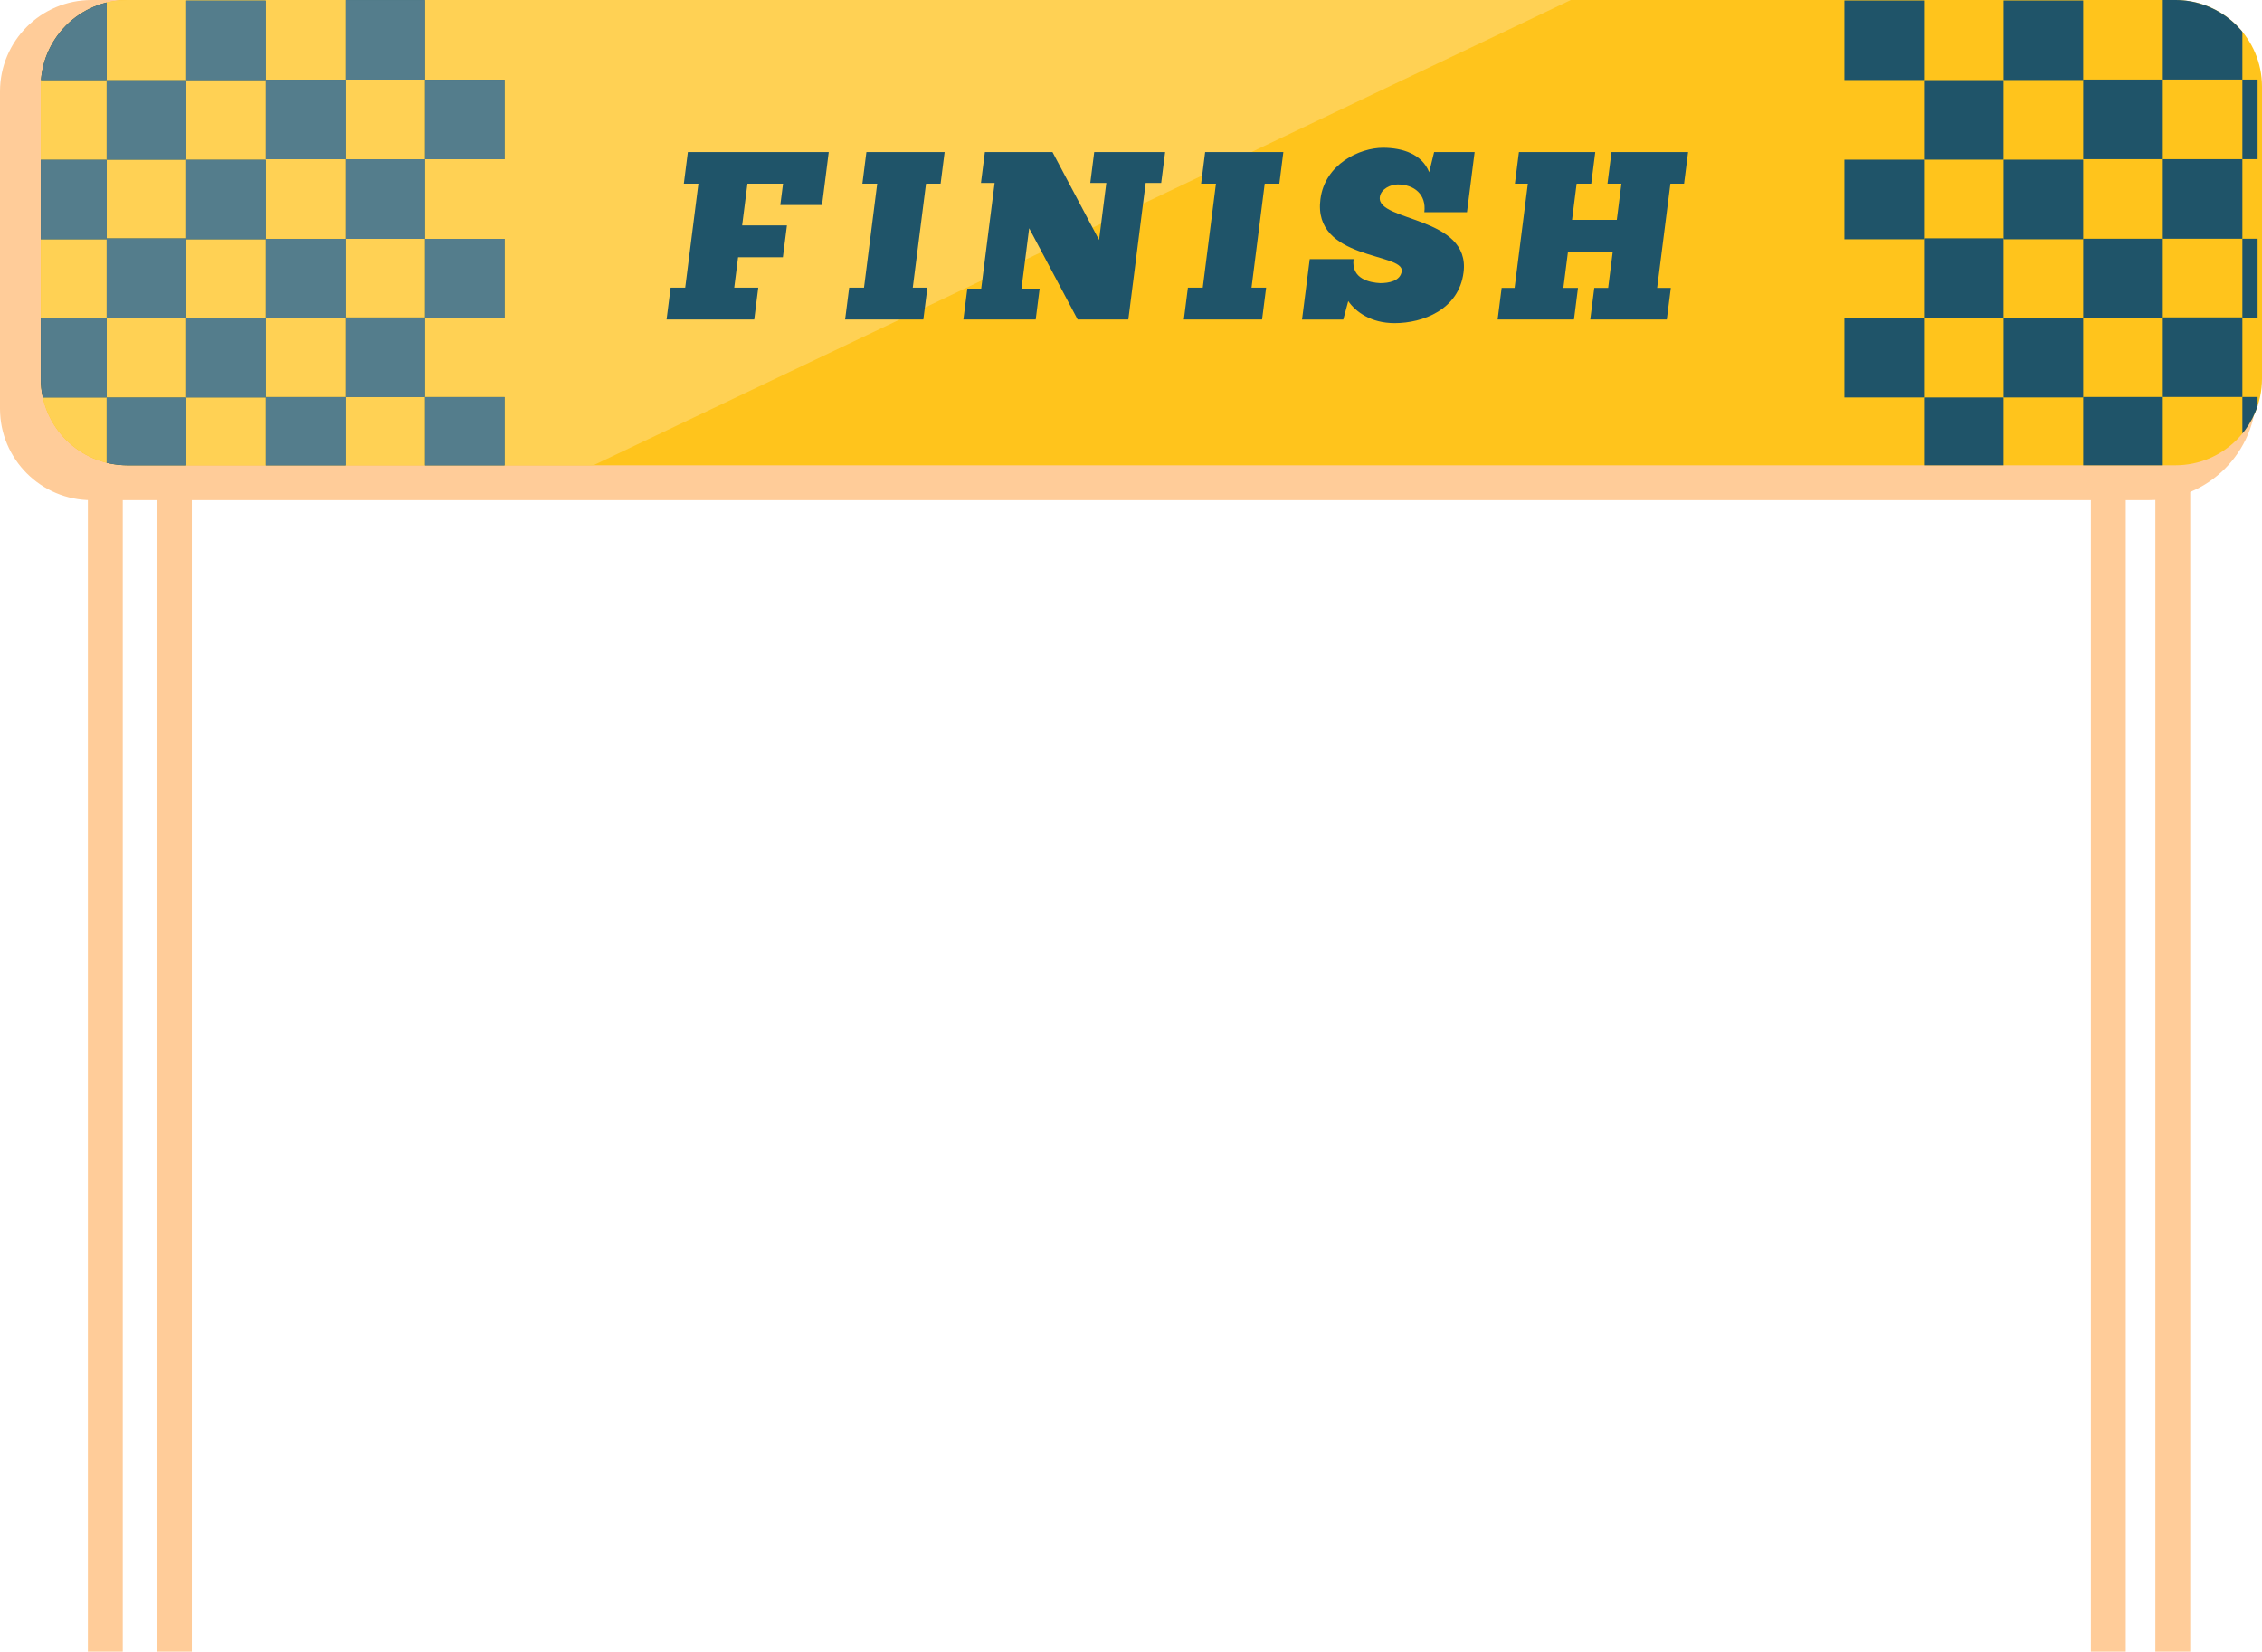 <?xml version="1.0" encoding="UTF-8"?>
<svg id="Layer_2" data-name="Layer 2" xmlns="http://www.w3.org/2000/svg" xmlns:xlink="http://www.w3.org/1999/xlink" viewBox="0 0 529.19 386.44">
  <defs>
    <clipPath id="clippath">
      <rect y="0" width="529.19" height="386.44" style="fill: none;"/>
    </clipPath>
    <clipPath id="clippath-1">
      <path d="M29.81,0C18.62,0,9.54,9.08,9.54,20.27v68.33c0,11.19,9.07,20.27,20.27,20.27h479.11c8.96,0,16.57-5.82,19.24-13.88V13.89c-2.67-8.07-10.28-13.89-19.24-13.89H29.81Z" style="fill: none;"/>
    </clipPath>
    <clipPath id="clippath-2">
      <rect y="0" width="529.19" height="386.44" style="fill: none;"/>
    </clipPath>
  </defs>
  <g id="Layer_1-2" data-name="Layer 1">
    <g>
      <rect x="20.56" y="48.35" width="8.16" height="338.08" style="fill: #fc9;"/>
      <rect x="36.72" y="48.35" width="8.16" height="338.08" style="fill: #fc9;"/>
      <rect x="489.16" y="48.35" width="8.16" height="338.08" style="fill: #fc9;"/>
      <rect x="504.24" y="48.35" width="8.16" height="338.08" style="fill: #fc9;"/>
      <g style="clip-path: url(#clippath);">
        <path d="M502.87,117.03H21.42C9.59,117.03,0,107.44,0,95.61V21.42C0,9.59,9.59,0,21.42,0h485c11.83,0,21.42,9.59,21.42,21.42v70.62c0,13.74-11.24,24.98-24.98,24.98" style="fill: #fc9;"/>
        <path d="M508.92,108.87H29.81c-11.19,0-20.27-9.07-20.27-20.27V20.27C9.54,9.08,18.62,0,29.81,0h479.11c11.19,0,20.27,9.08,20.27,20.27v68.33c0,11.19-9.07,20.27-20.27,20.27" style="fill: #ffc41c;"/>
      </g>
      <g style="clip-path: url(#clippath-1);">
        <rect x="43.57" y=".13" width="18.62" height="18.62" style="fill: #1f5469;"/>
        <rect x="24.95" y="18.75" width="18.62" height="18.62" style="fill: #1f5469;"/>
        <rect x="6.33" y=".13" width="18.62" height="18.62" style="fill: #1f5469;"/>
        <rect x="24.95" y="55.77" width="18.62" height="18.62" style="fill: #1f5469;"/>
        <rect x="43.57" y="74.39" width="18.62" height="18.62" style="fill: #1f5469;"/>
        <rect x="24.95" y="93.01" width="18.62" height="18.62" style="fill: #1f5469;"/>
        <rect x="6.33" y="74.39" width="18.62" height="18.62" style="fill: #1f5469;"/>
        <rect x="43.57" y="37.37" width="18.62" height="18.62" style="fill: #1f5469;"/>
        <rect x="6.33" y="37.37" width="18.62" height="18.62" style="fill: #1f5469;"/>
        <rect x="80.81" y=".01" width="18.62" height="18.62" style="fill: #1f5469;"/>
        <rect x="99.43" y="18.64" width="18.62" height="18.62" style="fill: #1f5469;"/>
        <rect x="80.81" y="37.26" width="18.62" height="18.62" style="fill: #1f5469;"/>
        <rect x="62.19" y="18.64" width="18.62" height="18.62" style="fill: #1f5469;"/>
        <rect x="80.81" y="74.27" width="18.62" height="18.62" style="fill: #1f5469;"/>
        <rect x="99.43" y="92.89" width="18.62" height="18.62" style="fill: #1f5469;"/>
        <rect x="62.19" y="92.89" width="18.62" height="18.62" style="fill: #1f5469;"/>
        <rect x="99.43" y="55.88" width="18.62" height="18.62" style="fill: #1f5469;"/>
        <rect x="62.19" y="55.88" width="18.62" height="18.62" style="fill: #1f5469;"/>
        <rect x="468.74" y=".11" width="18.62" height="18.62" style="fill: #1f5469;"/>
        <rect x="450.11" y="18.74" width="18.62" height="18.62" style="fill: #1f5469;"/>
        <rect x="431.49" y=".11" width="18.62" height="18.62" style="fill: #1f5469;"/>
        <rect x="450.11" y="55.75" width="18.62" height="18.62" style="fill: #1f5469;"/>
        <rect x="468.74" y="74.37" width="18.62" height="18.62" style="fill: #1f5469;"/>
        <rect x="450.11" y="93" width="18.62" height="18.62" style="fill: #1f5469;"/>
        <rect x="431.49" y="74.37" width="18.62" height="18.62" style="fill: #1f5469;"/>
        <rect x="468.74" y="37.36" width="18.62" height="18.62" style="fill: #1f5469;"/>
        <rect x="431.49" y="37.36" width="18.62" height="18.62" style="fill: #1f5469;"/>
        <rect x="505.98" width="18.62" height="18.62" style="fill: #1f5469;"/>
        <rect x="524.6" y="18.62" width="18.62" height="18.62" style="fill: #1f5469;"/>
        <rect x="505.98" y="37.24" width="18.62" height="18.62" style="fill: #1f5469;"/>
        <rect x="487.36" y="18.62" width="18.62" height="18.62" style="fill: #1f5469;"/>
        <rect x="505.98" y="74.26" width="18.62" height="18.62" style="fill: #1f5469;"/>
        <rect x="524.6" y="92.88" width="18.62" height="18.62" style="fill: #1f5469;"/>
        <rect x="487.36" y="92.88" width="18.62" height="18.62" style="fill: #1f5469;"/>
        <rect x="524.6" y="55.86" width="18.62" height="18.62" style="fill: #1f5469;"/>
        <rect x="487.36" y="55.86" width="18.62" height="18.62" style="fill: #1f5469;"/>
        <path d="M367.5,0H29.81c-1.68,0-3.31.2-4.86.59v18.16h-15.35c-.04.5-.06,1.01-.06,1.52v17.1h15.4v-18.62h18.62V.13h18.62v18.62h-18.62v18.62h-18.62v18.39h18.62v18.62h-18.62v18.62h-14.92c1.66,7.5,7.49,13.44,14.92,15.27v-15.27h18.62v-18.62h18.62v18.62h-18.62v15.86h18.62v-15.97h18.62v-18.4h-18.62v-18.62h18.62v-18.62h18.62v-18.62h18.62v18.62h-18.62v18.62h-18.62v18.4h18.62v18.62h-18.62v15.97h18.62v-15.97h18.62v15.97h20.8L367.5,0ZM80.81,18.64v18.62h-18.62v-18.62h18.62ZM80.81.01h18.62v18.62h-18.62V.01ZM43.57,37.37h18.62v18.62h-18.62v-18.62ZM99.43,55.88h18.62v18.62h-18.62v-18.62ZM24.95,55.99h-15.4v18.39h15.4v-18.39Z" style="fill: #ffd154;"/>
        <rect x="43.57" y=".13" width="18.62" height="18.62" style="fill: #547d8c;"/>
        <polygon points="43.57 18.75 43.57 18.75 24.95 18.75 24.95 37.37 43.57 37.37 43.57 18.75" style="fill: #547d8c;"/>
        <path d="M24.95.59c-8.37,2.06-14.69,9.32-15.35,18.16h15.35V.59Z" style="fill: #547d8c;"/>
        <polygon points="43.57 55.77 24.95 55.77 24.95 55.99 24.95 74.39 43.57 74.39 43.57 55.77" style="fill: #547d8c;"/>
        <rect x="43.57" y="74.39" width="18.62" height="18.62" style="fill: #547d8c;"/>
        <path d="M43.57,93.01h-18.62v15.27c1.56.38,3.19.59,4.86.59h13.76v-15.86Z" style="fill: #547d8c;"/>
        <path d="M24.95,74.39h-15.4v14.22c0,1.51.17,2.99.48,4.41h14.92v-18.62Z" style="fill: #547d8c;"/>
        <rect x="43.57" y="37.37" width="18.62" height="18.62" style="fill: #547d8c;"/>
        <polygon points="24.95 37.37 24.95 37.37 9.54 37.37 9.54 55.99 24.95 55.99 24.95 55.77 24.95 37.37" style="fill: #547d8c;"/>
        <rect x="80.81" y=".01" width="18.62" height="18.62" style="fill: #547d8c;"/>
        <rect x="99.43" y="18.64" width="18.62" height="18.62" style="fill: #547d8c;"/>
        <polygon points="99.43 37.26 99.43 37.26 80.81 37.26 80.81 55.88 99.43 55.88 99.43 37.26" style="fill: #547d8c;"/>
        <polygon points="80.81 18.64 80.81 18.64 62.19 18.64 62.19 37.26 80.81 37.26 80.81 18.64" style="fill: #547d8c;"/>
        <polygon points="99.43 74.27 80.81 74.27 80.81 74.5 80.81 92.9 99.43 92.9 99.43 74.27" style="fill: #547d8c;"/>
        <rect x="99.43" y="92.9" width="18.62" height="15.97" style="fill: #547d8c;"/>
        <polygon points="80.81 92.9 80.81 92.9 62.19 92.9 62.19 108.87 80.81 108.87 80.81 92.9" style="fill: #547d8c;"/>
        <rect x="99.43" y="55.88" width="18.62" height="18.62" style="fill: #547d8c;"/>
        <polygon points="80.81 55.88 80.81 55.88 62.19 55.88 62.19 74.5 80.81 74.5 80.81 74.27 80.81 55.88" style="fill: #547d8c;"/>
      </g>
      <polygon points="193.88 35.58 192.31 47.96 182.55 47.96 183.19 42.97 174.86 42.97 173.62 52.73 184.1 52.73 183.15 60.18 172.67 60.18 171.77 67.3 177.39 67.3 176.45 74.75 155.94 74.75 156.89 67.3 160.3 67.3 163.39 42.97 159.98 42.97 160.92 35.58 193.88 35.58" style="fill: #1f5469;"/>
      <polygon points="220.99 35.58 220.05 42.97 216.64 42.97 213.54 67.3 216.96 67.3 216.01 74.75 197.71 74.75 198.66 67.3 202.13 67.3 205.22 42.97 201.75 42.97 202.69 35.58 220.99 35.58" style="fill: #1f5469;"/>
      <polygon points="268.03 42.8 263.97 74.75 252.11 74.75 240.77 53.4 238.97 67.52 243.22 67.52 242.3 74.75 225.38 74.75 226.3 67.52 229.55 67.52 232.69 42.8 229.49 42.8 230.41 35.58 246.23 35.58 257.12 56.14 258.82 42.8 255.07 42.8 255.99 35.58 272.58 35.58 271.66 42.8 268.03 42.8" style="fill: #1f5469;"/>
      <polygon points="300.24 35.58 299.3 42.97 295.88 42.97 292.79 67.3 296.21 67.3 295.26 74.75 276.96 74.75 277.91 67.3 281.38 67.3 284.47 42.97 281 42.97 281.94 35.58 300.24 35.58" style="fill: #1f5469;"/>
      <g style="clip-path: url(#clippath-2);">
        <path d="M306.42,60.63h10.25c-.6,4.71,3.93,5.49,6.23,5.61,1.93,0,4.74-.45,5.04-2.8.55-4.37-20.85-2.52-19.03-16.82,1.05-8.29,9.25-12.05,14.65-12.05,4.63,0,9.12,1.51,10.8,5.72l1.15-4.71h9.48l-1.79,14.07h-9.98c.53-4.15-2.37-6.5-6.23-6.5-1.6,0-3.93,1.01-4.18,2.97-.73,5.77,21.27,4.43,19.59,17.6-1.11,8.75-9.56,11.88-16.12,11.88-5.57,0-9.09-2.63-10.86-5.16l-1.16,4.32h-9.65l1.8-14.12Z" style="fill: #1f5469;"/>
      </g>
      <polygon points="373.21 35.58 372.27 42.97 368.85 42.97 367.78 51.44 378.25 51.44 379.33 42.97 376.07 42.97 377.01 35.58 394.93 35.58 393.99 42.97 390.79 42.97 387.69 67.35 390.89 67.35 389.95 74.75 372.04 74.75 372.98 67.35 376.23 67.35 377.3 58.89 366.83 58.89 365.75 67.35 369.17 67.35 368.23 74.75 350.37 74.75 351.31 67.35 354.34 67.35 357.44 42.97 354.41 42.97 355.35 35.58 373.21 35.58" style="fill: #1f5469;"/>
    </g>
  </g>
</svg>